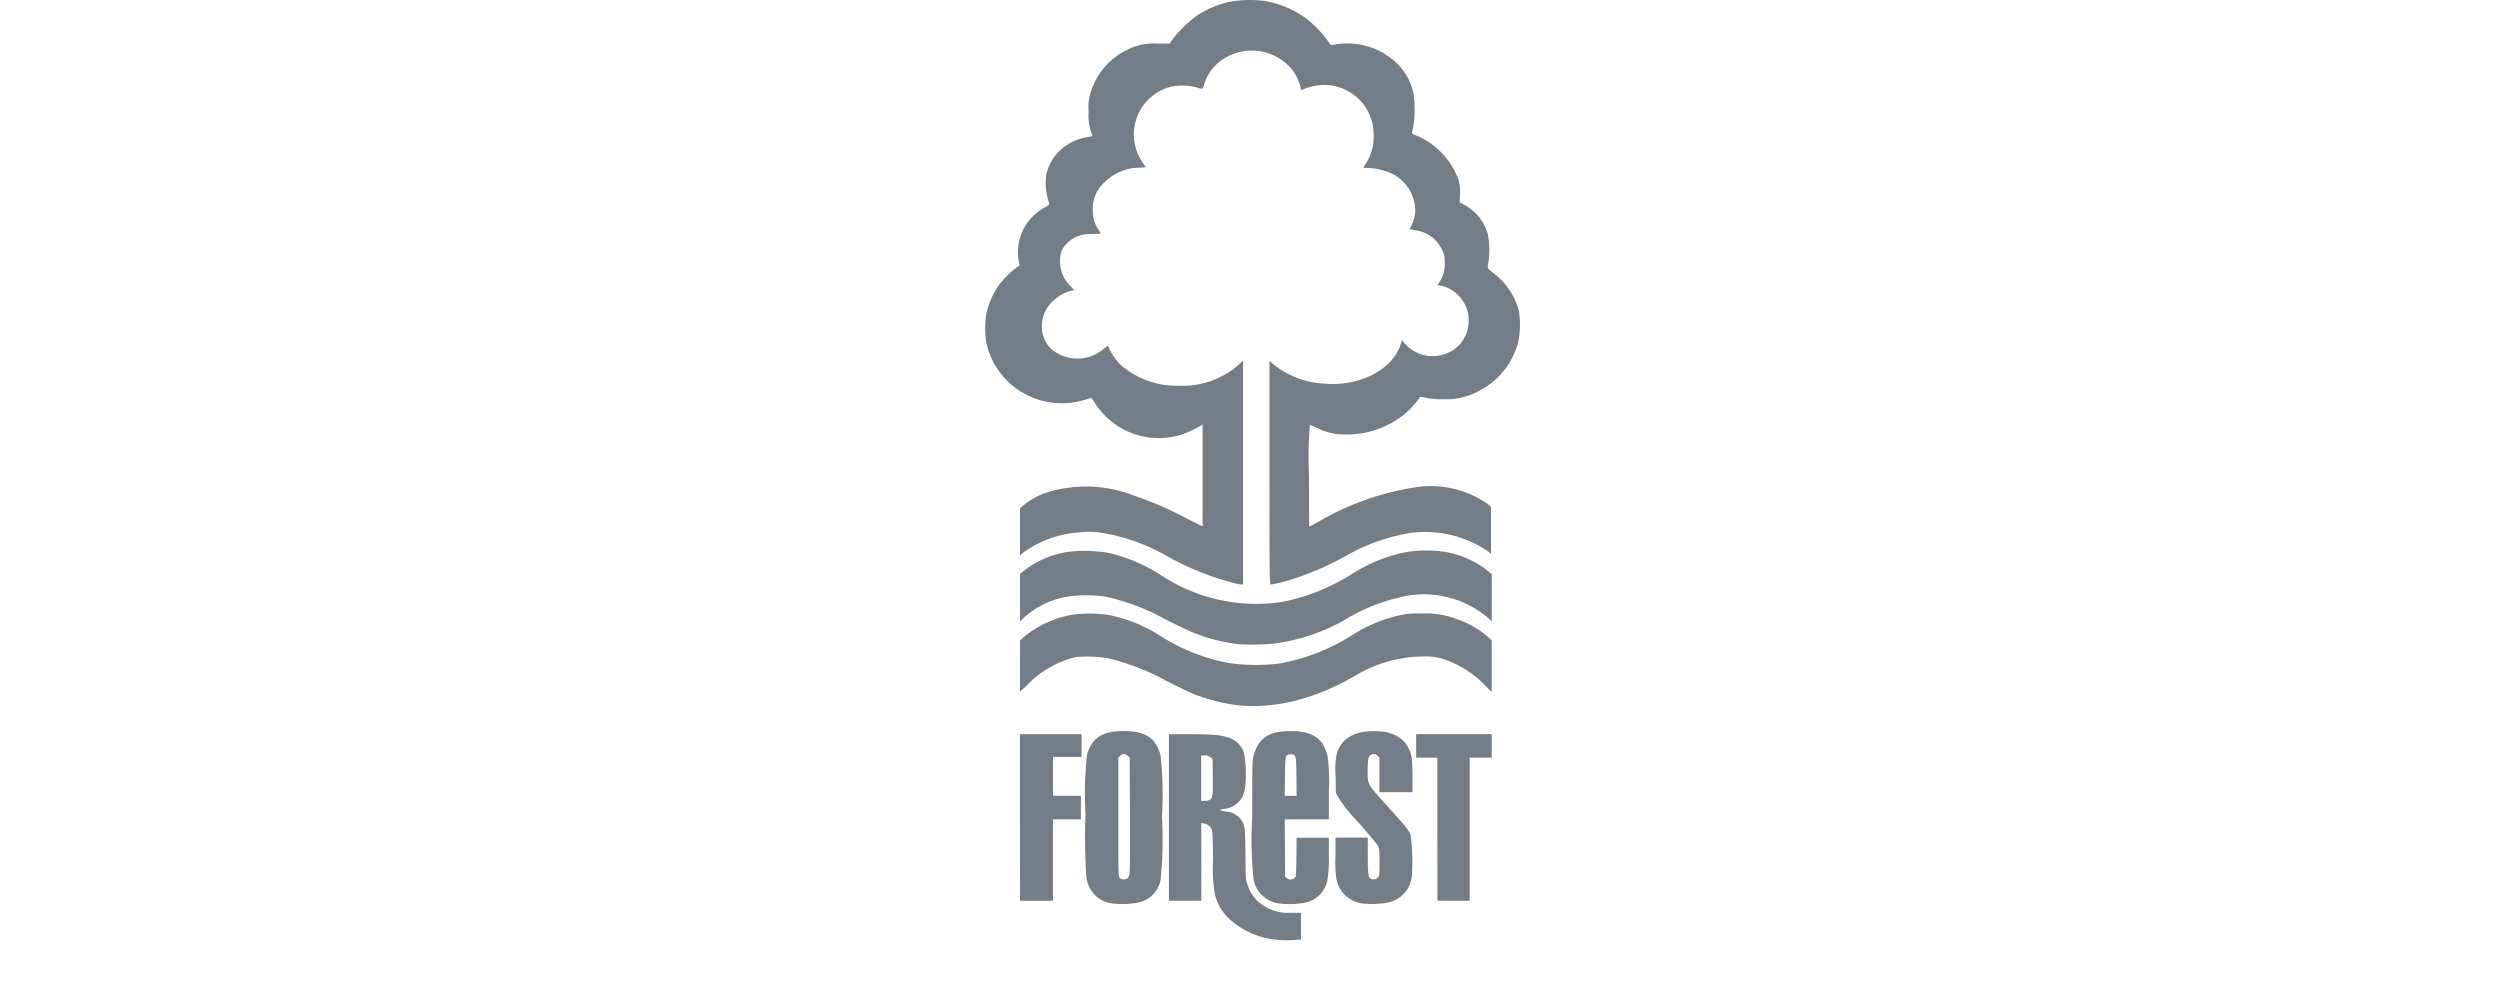 <?xml version="1.0" encoding="UTF-8"?>
<svg  xmlns="http://www.w3.org/2000/svg" xmlns:xlink="http://www.w3.org/1999/xlink" width="170" height="67" viewBox="0 0 170 67"><defs><clipPath id="b"><rect width="170" height="67"/></clipPath></defs><g id="a" clip-path="url(#b)"><path d="M19.671,63.888a5.5,5.5,0,0,1-3.1-1.424,3.352,3.352,0,0,1-.948-1.607,9.817,9.817,0,0,1-.134-2.377c-.028-1.96-.031-2-.142-2.177a.687.687,0,0,0-.523-.314l-.137-.03v5.289H12.487V49.926l1.31,0c.72,0,1.534.022,1.808.047,1.161.106,1.766.491,2,1.273a8.892,8.892,0,0,1,.081,2.154,3.166,3.166,0,0,1-.158.7A1.583,1.583,0,0,1,16.277,55c-.423.05-.374.123.126.19a1.368,1.368,0,0,1,1.072.674c.181.352.2.573.216,2.254.013,1.638.015,1.667.143,2.047a2.531,2.531,0,0,0,.743,1.156,3.066,3.066,0,0,0,2.253.747l.636.005v1.807l-.307.032a7.857,7.857,0,0,1-1.489-.023ZM15.2,54.417c.262-.1.286-.241.27-1.58l-.015-1.224-.14-.12a.5.5,0,0,0-.387-.12h-.247v3.093h.2A1.114,1.114,0,0,0,15.2,54.417ZM8.783,61.446a2.009,2.009,0,0,1-1.914-1.867,40.116,40.116,0,0,1-.055-4.2A24.707,24.707,0,0,1,6.919,51.3c.34-1.135,1.046-1.588,2.475-1.588,1.5,0,2.2.458,2.53,1.66a26.149,26.149,0,0,1,.089,4.215,26.148,26.148,0,0,1-.089,4.215,1.937,1.937,0,0,1-1.513,1.571,5.673,5.673,0,0,1-1.63.073Zm.907-1.738a.769.769,0,0,0,.128-.461c.018-.2.026-2.024.017-4.05l-.016-3.683-.14-.12a.339.339,0,0,0-.511,0l-.123.123V55.56c0,3.976,0,4.044.1,4.143a.431.431,0,0,0,.544,0Zm10.439,1.741a2.031,2.031,0,0,1-1.891-1.676,26.582,26.582,0,0,1-.088-4.185c0-3.6.006-3.863.094-4.19.326-1.216,1.027-1.683,2.525-1.686s2.257.523,2.515,1.771a13.858,13.858,0,0,1,.079,2.307v1.923h-3l.014,1.95.014,1.95.118.1a.406.406,0,0,0,.513,0c.118-.1.118-.1.133-1.422l.015-1.326h2.19v1.174a8.477,8.477,0,0,1-.079,1.559,1.914,1.914,0,0,1-1.533,1.681,5.847,5.847,0,0,1-1.622.075ZM21.157,52.8c-.017-1.494-.017-1.5-.389-1.5s-.372,0-.389,1.5l-.015,1.32h.807Zm4.7,8.656a2.081,2.081,0,0,1-1.968-1.622,7.554,7.554,0,0,1-.077-1.584V56.959h2.195v1.185c0,1.229.036,1.522.2,1.608a.4.4,0,0,0,.477-.072c.121-.121.123-.133.123-1.032,0-.813-.011-.932-.1-1.119-.056-.115-.65-.831-1.32-1.59A11.233,11.233,0,0,1,24,54.226l-.164-.332-.016-1.132a5.721,5.721,0,0,1,.064-1.447c.267-1.043,1.156-1.6,2.546-1.6,1.491,0,2.371.636,2.573,1.859.025.151.045.729.046,1.285v1.01H26.8V51.517l-.122-.122a.342.342,0,0,0-.449-.065c-.178.081-.226.3-.227,1.043,0,1-.047.916,1.359,2.465,1.317,1.451,1.445,1.613,1.566,1.992a13.869,13.869,0,0,1,.075,2.793,2.043,2.043,0,0,1-1.628,1.748,5.385,5.385,0,0,1-1.523.081Zm-23.5-5.865V49.926h4.19v1.546H4.606v2.644H6.5v1.6h-1.9v5.537H2.361Zm28.384.8V51.522H29.3v-1.6h5.138v1.6h-1.5v9.727H30.745ZM17.392,47.979a12.18,12.18,0,0,1-3.134-.752c-.3-.117-1.143-.515-1.869-.885a15.731,15.731,0,0,0-4.067-1.584,8.566,8.566,0,0,0-2.188-.072,6.76,6.76,0,0,0-3.312,1.921l-.461.433V43.55l.254-.228a7.12,7.12,0,0,1,3.238-1.51,8.519,8.519,0,0,1,2.64.026,10.116,10.116,0,0,1,3.371,1.379A13.258,13.258,0,0,0,16.6,45.093a13.359,13.359,0,0,0,3.392.027,13.668,13.668,0,0,0,4.914-1.908,10.018,10.018,0,0,1,3.171-1.349,5.2,5.2,0,0,1,1.567-.142,5.738,5.738,0,0,1,2.328.347A6.206,6.206,0,0,1,34.168,43.3l.268.254v3.5l-.362-.353a6.967,6.967,0,0,0-3.124-1.944,3.9,3.9,0,0,0-1.172-.119,9.223,9.223,0,0,0-4.645,1.318,15.438,15.438,0,0,1-4.19,1.726,11.8,11.8,0,0,1-3.55.3ZM17.2,43.806a12.326,12.326,0,0,1-2.95-.743c-.325-.128-1.243-.562-2.038-.963a14.585,14.585,0,0,0-4.09-1.536,9.072,9.072,0,0,0-2.5,0,5.835,5.835,0,0,0-2.974,1.423l-.287.272V39.033l.162-.143a6.449,6.449,0,0,1,3.071-1.362,9.774,9.774,0,0,1,2.8.071,11.281,11.281,0,0,1,3.477,1.462,11.754,11.754,0,0,0,6.506,2,9.617,9.617,0,0,0,2.717-.342,13.975,13.975,0,0,0,3.671-1.583,10.666,10.666,0,0,1,3.988-1.617,8.994,8.994,0,0,1,2.469,0,6.4,6.4,0,0,1,3.026,1.362l.192.173v3.186l-.359-.309a6.728,6.728,0,0,0-5.986-1.289A12.463,12.463,0,0,0,24.3,42.239a13.573,13.573,0,0,1-4.641,1.524,16.7,16.7,0,0,1-2.454.043Zm-.3-4.162a18.906,18.906,0,0,1-4.527-1.822,13.2,13.2,0,0,0-4.434-1.586,5.427,5.427,0,0,0-1.629-.025,7.26,7.26,0,0,0-3.789,1.411l-.162.152v-3.2l.2-.183a4.947,4.947,0,0,1,1.853-.969,8.913,8.913,0,0,1,5.726.29,23.486,23.486,0,0,1,3.479,1.5l1.16.589V28.866l-.162.1a6.864,6.864,0,0,1-1.4.627,5.16,5.16,0,0,1-5.705-2.1c-.159-.239-.29-.439-.291-.443s-.169.047-.375.114a5.312,5.312,0,0,1-3.491-.078,5.207,5.207,0,0,1-3.3-3.869,6.714,6.714,0,0,1,0-1.8,5.414,5.414,0,0,1,.905-2.072,6.6,6.6,0,0,1,1.185-1.17l.193-.128-.065-.311A3.446,3.446,0,0,1,4.063,14.1c.233-.132.291-.189.275-.267-.011-.055-.068-.277-.126-.494A3.854,3.854,0,0,1,4.161,11.8,3.378,3.378,0,0,1,4.907,10.4,3.488,3.488,0,0,1,6.861,9.341l.42-.083-.125-.406A3.4,3.4,0,0,1,7.028,7.6a3.438,3.438,0,0,1,.307-1.771A4.641,4.641,0,0,1,9.619,3.407,3.889,3.889,0,0,1,11.7,2.963l.836,0,.182-.274A8.769,8.769,0,0,1,14.334,1.1,6.662,6.662,0,0,1,16.548.136,7.854,7.854,0,0,1,19,.064a6.69,6.69,0,0,1,2.784,1.165,7.633,7.633,0,0,1,1.506,1.547c.165.258.218.307.308.286A4.878,4.878,0,0,1,28.085,4.4a3.907,3.907,0,0,1,1.1,2.829A6.147,6.147,0,0,1,29.022,9c-.023.086.027.12.352.241a5.173,5.173,0,0,1,2.684,2.684,2.77,2.77,0,0,1,.222,1.351l-.024.49.354.184A3.28,3.28,0,0,1,34.166,15.9a5.848,5.848,0,0,1,.053,1.9c-.085.487-.142.385.507.908a4.753,4.753,0,0,1,1.54,2.359,5.8,5.8,0,0,1-.027,2.195,5.191,5.191,0,0,1-2.725,3.347,4.538,4.538,0,0,1-2.32.537A5.244,5.244,0,0,1,30,27.06a2.617,2.617,0,0,0-.428-.073,5.622,5.622,0,0,1-2.15,1.874,6.039,6.039,0,0,1-2.843.68A4.073,4.073,0,0,1,22.6,29.12l-.524-.229a25.146,25.146,0,0,0-.062,3.445c0,1.91.008,3.472.017,3.472s.229-.115.486-.255A18.9,18.9,0,0,1,29.4,33.112a6.8,6.8,0,0,1,4.737,1.138l.251.22v3.2l-.193-.174a7.645,7.645,0,0,0-5.244-1.263,13.15,13.15,0,0,0-4.477,1.593,19.862,19.862,0,0,1-3.629,1.571,10.893,10.893,0,0,1-1.434.356c-.083,0-.087-.4-.087-7.612V24.525l.282.258a5.968,5.968,0,0,0,3.376,1.3c2.441.23,4.73-.937,5.271-2.686l.082-.266.183.223a2.64,2.64,0,0,0,.482.423,2.522,2.522,0,0,0,3.2-.29,2.444,2.444,0,0,0-1.222-4.068l-.219-.033.148-.232a2.288,2.288,0,0,0,.334-1.377,1.568,1.568,0,0,0-.205-.84,2.327,2.327,0,0,0-1.738-1.269c-.23-.044-.425-.086-.434-.093s.019-.066.062-.132a2.849,2.849,0,0,0,.308-1,2.82,2.82,0,0,0-2.008-2.8,4.14,4.14,0,0,0-1.251-.223.857.857,0,0,1-.262-.021,2.731,2.731,0,0,1,.176-.287,3.335,3.335,0,0,0,.511-2.037,2.913,2.913,0,0,0-.158-.973A3.351,3.351,0,0,0,23.08,5.779a3.86,3.86,0,0,0-1.33.244c-.133.057-.248.1-.257.1a1.246,1.246,0,0,1-.076-.262A3.205,3.205,0,0,0,20.7,4.549a3.553,3.553,0,0,0-4.168-.732,3.162,3.162,0,0,0-1.67,1.989c-.072.277-.051.273-.554.122a3.889,3.889,0,0,0-1.7-.028A3.353,3.353,0,0,0,10.16,9.761a3.6,3.6,0,0,0,.559,1.33c.084.11.166.223.183.25s-.126.054-.4.061a3.379,3.379,0,0,0-2.383.986,2.374,2.374,0,0,0-.8,2.043,2.216,2.216,0,0,0,.39,1.212,1.781,1.781,0,0,1,.146.239,2.51,2.51,0,0,1-.472.022,4.627,4.627,0,0,0-.736.055A2.089,2.089,0,0,0,5.193,17.04,2.362,2.362,0,0,0,5.8,19.462l.248.271-.186.03a2.889,2.889,0,0,0-1.211.662,2.271,2.271,0,0,0-.8,1.764,2.046,2.046,0,0,0,.777,1.659,2.766,2.766,0,0,0,3.428-.125l.281-.229.09.208a4.009,4.009,0,0,0,.78,1.111,5.772,5.772,0,0,0,4.006,1.416,5.744,5.744,0,0,0,4.028-1.438l.287-.273v15.23l-.112,0a4.247,4.247,0,0,1-.511-.1Z" transform="translate(67)" fill="#737d87"/></g></svg>